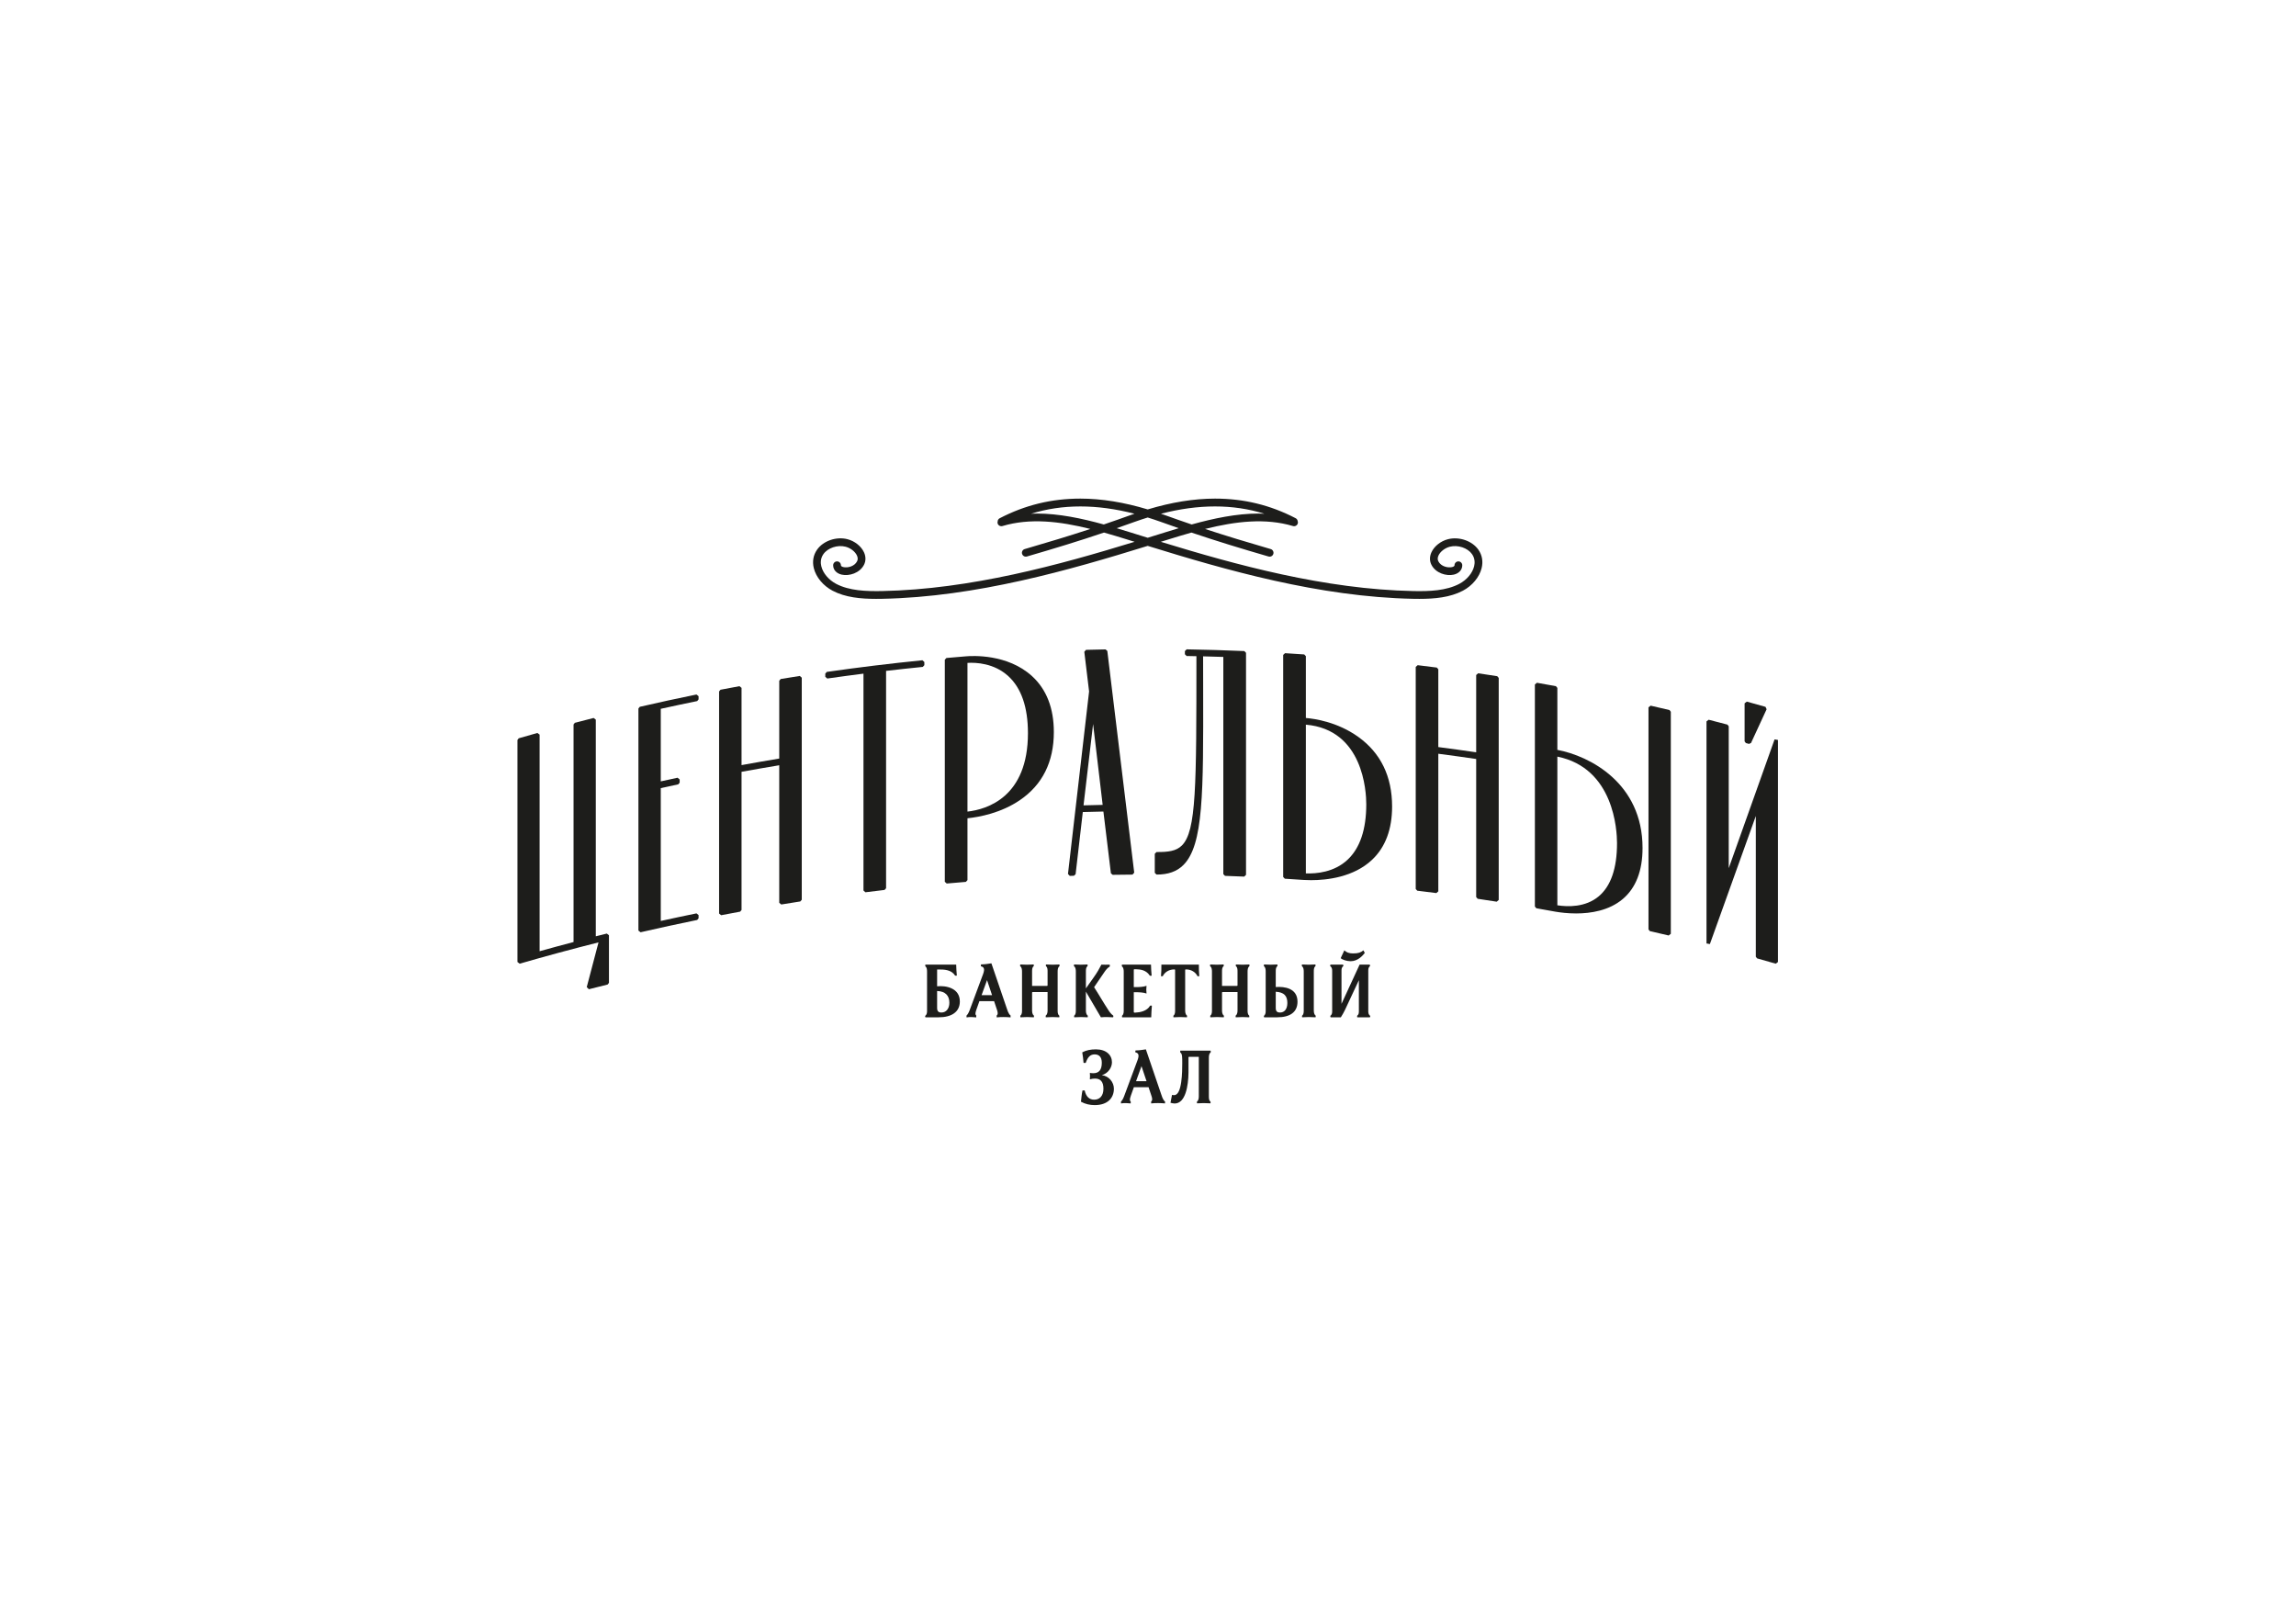 <?xml version="1.0" encoding="UTF-8" standalone="no"?> <svg xmlns:dc="http://purl.org/dc/elements/1.1/" xmlns:cc="http://creativecommons.org/ns#" xmlns:rdf="http://www.w3.org/1999/02/22-rdf-syntax-ns#" xmlns:svg="http://www.w3.org/2000/svg" xmlns="http://www.w3.org/2000/svg" viewBox="0 0 1122.52 793.701" height="793.701" width="1122.52" xml:space="preserve" id="svg2">  <defs id="defs6"> <clipPath id="clipPath18" clipPathUnits="userSpaceOnUse"> <path id="path16" d="M 0,595.276 H 841.89 V 0 H 0 Z"></path> </clipPath> </defs> <g transform="matrix(1.333,0,0,-1.333,0,793.701)" id="g10"> <g id="g12"> <g clip-path="url(#clipPath18)" id="g14"> <g transform="translate(218.523,252.076)" id="g20"> <path id="path22" style="fill:#1d1d1b;fill-opacity:1;fill-rule:nonzero;stroke:none" d="m 0,0 v 79.443 l -0.796,0.62 C -3.094,79.482 -5.39,78.891 -7.683,78.291 l -0.478,-0.62 v -79.77 c -4.16,-1.092 -8.341,-2.225 -12.448,-3.372 v 79.42 l -0.812,0.616 c -2.286,-0.641 -4.57,-1.292 -6.851,-1.952 l -0.462,-0.615 V -9.429 l 0.817,-0.614 c 9.545,2.765 19.266,5.39 28.91,7.811 l -4.316,-16.4 0.777,-0.782 c 2.292,0.588 4.587,1.162 6.883,1.727 l 0.486,0.622 V 0.383 L 4.031,1.004 C 2.687,0.673 1.343,0.338 0,0"></path> </g> <g transform="translate(234.648,336.229)" id="g24"> <path id="path26" style="fill:#1d1d1b;fill-opacity:1;fill-rule:nonzero;stroke:none" d="M 0,0 -0.496,-0.623 V -82.05 l 0.783,-0.624 c 6.889,1.589 13.877,3.106 20.769,4.51 l 0.512,0.626 v 1.163 l -0.767,0.627 c -4.342,-0.884 -8.745,-1.818 -13.099,-2.779 v 48.71 c 2.139,0.473 4.28,0.937 6.422,1.393 l 0.506,0.625 v 1.163 l -0.772,0.626 c -2.053,-0.437 -4.106,-0.881 -6.156,-1.334 v 26.608 c 4.404,0.973 8.895,1.926 13.354,2.835 l 0.512,0.627 V 3.889 L 20.801,4.516 C 13.897,3.11 6.899,1.59 0,0"></path> </g> <g transform="translate(286.336,346.429)" id="g28"> <path id="path30" style="fill:#1d1d1b;fill-opacity:1;fill-rule:nonzero;stroke:none" d="m 0,0 -0.536,-0.631 v -28.538 c -4.595,-0.759 -9.239,-1.567 -13.824,-2.404 V -3.26 l -0.755,0.629 c -2.322,-0.426 -4.644,-0.862 -6.963,-1.308 l -0.519,-0.628 v -81.428 l 0.76,-0.628 c 2.316,0.446 4.634,0.881 6.953,1.307 l 0.524,0.629 v 50.65 c 4.583,0.839 9.227,1.648 13.824,2.408 v -50.429 l 0.743,-0.631 c 2.326,0.383 4.652,0.755 6.979,1.117 l 0.541,0.632 V 0.487 L 6.989,1.12 C 4.658,0.756 2.329,0.383 0,0"></path> </g> <g transform="translate(303.24,349.032)" id="g32"> <path id="path34" style="fill:#1d1d1b;fill-opacity:1;fill-rule:nonzero;stroke:none" d="m 0,0 -0.549,-0.633 v -1.164 l 0.73,-0.633 c 4.402,0.631 8.863,1.235 13.275,1.794 v -79.538 l 0.719,-0.635 c 2.334,0.295 4.669,0.58 7.005,0.853 l 0.565,0.636 V 0.374 c 4.479,0.523 9.005,1.013 13.462,1.459 l 0.576,0.636 V 3.633 L 35.08,4.27 C 23.41,3.101 11.607,1.665 0,0"></path> </g> <g transform="translate(354.836,297.804)" id="g36"> <path id="path38" style="fill:#1d1d1b;fill-opacity:1;fill-rule:nonzero;stroke:none" d="m 0,0 v 54.534 c 3.149,0.185 9.778,-0.094 14.994,-4.872 4.769,-4.37 7.187,-11.399 7.188,-20.89 C 22.18,5.329 7.201,0.812 0,0 M -0.691,56.93 C -3.037,56.74 -5.382,56.54 -7.727,56.331 L -8.31,55.693 v -81.427 l 0.697,-0.637 c 2.341,0.21 4.682,0.41 7.025,0.598 L 0,-25.135 V -2.45 c 4.428,0.464 12.302,1.944 19.205,6.637 8.276,5.626 12.473,14.029 12.474,24.974 0,8.773 -2.692,15.676 -7.998,20.517 -8.992,8.205 -21.883,7.477 -24.372,7.252"></path> </g> <g transform="translate(400.913,329.928)" id="g40"> <path id="path42" style="fill:#1d1d1b;fill-opacity:1;fill-rule:nonzero;stroke:none" d="m 0,0 3.509,-29.662 c -2.34,-0.047 -4.678,-0.104 -7.018,-0.17 z M 4.568,27.356 C 2.177,27.312 -0.214,27.257 -2.604,27.192 l -0.618,-0.716 1.753,-14.535 -7.743,-66.927 0.657,-0.712 1.526,0.051 0.614,0.565 2.639,22.8 c 2.519,0.073 5.037,0.133 7.556,0.182 l 2.749,-22.642 0.646,-0.563 c 2.426,0.037 4.852,0.065 7.279,0.081 l 0.63,0.716 -9.869,81.302 z"></path> </g> <g transform="translate(435.232,357.306)" id="g44"> <path id="path46" style="fill:#1d1d1b;fill-opacity:1;fill-rule:nonzero;stroke:none" d="m 0,0 -0.65,-0.64 v -1.163 l 0.628,-0.64 c 1.199,-0.02 2.4,-0.044 3.6,-0.07 0,-47.945 -0.022,-64.141 -5.338,-69.417 -2.068,-2.051 -4.969,-2.434 -9.291,-2.4 l -0.644,-0.64 v -6.98 l 0.633,-0.64 c 4.223,-0.034 7.445,1.102 9.837,3.478 7.392,7.343 7.352,26.393 7.274,64.343 -0.009,3.872 -0.017,7.936 -0.018,12.2 2.472,-0.061 4.943,-0.132 7.415,-0.215 V -82.43 l 0.617,-0.638 c 2.347,-0.081 4.694,-0.171 7.04,-0.272 l 0.667,0.639 v 81.427 l -0.612,0.639 C 14.156,-0.335 7.038,-0.122 0,0"></path> </g> <g transform="translate(478.949,275.145)" id="g48"> <path id="path50" style="fill:#1d1d1b;fill-opacity:1;fill-rule:nonzero;stroke:none" d="M 0,0 V 54.54 C 21.085,52.74 22.158,29.944 22.158,25.35 22.159,16.129 19.857,9.291 15.316,5.026 10.378,0.389 3.818,-0.149 0,0 M 19.202,50.073 C 11.573,55.54 3.184,56.731 0,56.988 v 22.669 l -0.596,0.638 C -2.943,80.458 -5.29,80.61 -7.64,80.753 L -8.317,80.115 V -1.312 l 0.6,-0.638 c 2.345,-0.144 4.689,-0.296 7.04,-0.459 0.722,-0.042 1.603,-0.074 2.61,-0.074 5.755,0 15.558,1.064 22.348,7.469 4.878,4.602 7.35,11.169 7.349,19.519 0.003,11.054 -4.178,19.657 -12.428,25.568"></path> </g> <g transform="translate(542.15,348.523)" id="g52"> <path id="path54" style="fill:#1d1d1b;fill-opacity:1;fill-rule:nonzero;stroke:none" d="m 0,0 -0.733,-0.633 v -28.34 c -4.594,0.674 -9.261,1.319 -13.889,1.919 V 1.465 L -15.181,2.1 c -2.336,0.301 -4.673,0.592 -7.011,0.874 l -0.716,-0.636 v -81.427 l 0.562,-0.635 c 2.335,-0.28 4.67,-0.571 7.003,-0.873 l 0.721,0.635 v 50.456 c 4.629,-0.602 9.296,-1.248 13.889,-1.923 V -82.06 l 0.546,-0.632 c 2.328,-0.345 4.655,-0.699 6.982,-1.063 l 0.738,0.632 V -1.696 L 6.992,-1.064 C 4.663,-0.7 2.331,-0.345 0,0"></path> </g> <g transform="translate(586.359,266.733)" id="g56"> <path id="path58" style="fill:#1d1d1b;fill-opacity:1;fill-rule:nonzero;stroke:none" d="M 0,0 C -4.882,-4.093 -11.397,-3.876 -15.168,-3.285 V 51.237 C 5.655,47.023 6.715,24.099 6.714,19.497 6.716,10.299 4.456,3.738 0,0 m -15.168,53.708 v 22.73 l -0.525,0.628 c -2.322,0.427 -4.646,0.843 -6.97,1.249 l -0.749,-0.629 V -3.741 l 0.529,-0.631 c 2.32,-0.405 4.641,-0.821 6.966,-1.247 1.761,-0.304 4.487,-0.657 7.626,-0.657 5.431,0 12.091,1.059 17.093,5.274 4.828,4.07 7.275,10.374 7.271,18.733 0.011,23.794 -19.378,33.742 -31.241,35.977"></path> </g> <g transform="translate(605.395,336.653)" id="g60"> <path id="path62" style="fill:#1d1d1b;fill-opacity:1;fill-rule:nonzero;stroke:none" d="m 0,0 -0.782,-0.624 v -81.427 l 0.497,-0.623 C 2.02,-83.2 4.32,-83.735 6.621,-84.281 l 0.787,0.622 V -2.232 L 6.916,-1.61 C 4.613,-1.063 2.307,-0.527 0,0"></path> </g> <g transform="translate(641.476,322.63)" id="g64"> <path id="path66" style="fill:#1d1d1b;fill-opacity:1;fill-rule:nonzero;stroke:none" d="m 0,0 0.751,0.348 5.71,12.359 -0.406,0.883 c -2.284,0.649 -4.571,1.288 -6.858,1.916 L -1.612,14.89 V 0.931 l 0.47,-0.617 z"></path> </g> <g transform="translate(650.859,324.289)" id="g68"> <path id="path70" style="fill:#1d1d1b;fill-opacity:1;fill-rule:nonzero;stroke:none" d="M 0,0 C -5.591,-15.681 -11.196,-31.423 -16.812,-47.225 V 4.794 l -0.476,0.619 c -2.292,0.608 -4.586,1.206 -6.881,1.794 l -0.798,-0.62 V -74.84 l 1.241,-0.216 c 5.626,15.712 11.241,31.364 16.843,46.954 v -51.589 l 0.468,-0.617 c 2.281,-0.638 4.561,-1.289 6.84,-1.948 l 0.816,0.614 v 81.427 z"></path> </g> <g transform="translate(343.704,225.795)" id="g72"> <path id="path74" style="fill:#1d1d1b;fill-opacity:1;fill-rule:nonzero;stroke:none" d="m 0,0 c 0,-1.25 0.565,-1.666 1.607,-1.666 1.667,0 2.887,1.369 2.887,3.602 0,2.588 -1.488,4.197 -4.494,4.285 z m -3.691,13.276 c 0,0.624 -0.029,1.547 -0.565,1.934 -0.149,0.09 -0.09,0.596 -0.059,0.685 h 11.31 c 0.029,-1.458 0.119,-2.649 0.237,-4.018 -0.178,-0.06 -0.386,-0.06 -0.654,0 -1.34,2.232 -4.197,2.232 -5.774,2.232 L 0,14.109 V 7.947 c 3.274,0.327 8.334,-0.625 8.334,-5.566 0,-3.838 -3.036,-5.803 -7.739,-5.803 h -4.881 c -0.089,0.179 -0.119,0.327 -0.089,0.506 0.625,0.476 0.684,1.22 0.684,1.756 z"></path> </g> <g transform="translate(360.018,230.498)" id="g76"> <path id="path78" style="fill:#1d1d1b;fill-opacity:1;fill-rule:nonzero;stroke:none" d="M 0,0 H 3.84 L 1.994,5.506 Z m 4.583,-2.202 h -5.387 l -1.131,-3.185 c -0.505,-1.399 -0.327,-1.905 -0.029,-2.053 0.029,-0.12 0.029,-0.596 0,-0.715 -1.161,0.09 -2.173,0.209 -3.542,0 -0.03,0.09 -0.06,0.536 0,0.715 0.357,0.268 0.744,0.922 1.131,1.934 l 4.94,13.275 c 0.715,1.934 0.239,2.588 -0.803,2.797 -0.06,0.09 -0.06,0.537 0.09,0.715 1.19,0 2.44,0.179 3.749,0.387 L 9.287,-5 c 0.446,-1.487 1.042,-2.351 1.338,-2.44 0.031,-0.12 0.031,-0.596 0,-0.715 -1.577,0.148 -3.511,0.178 -5.089,0 -0.03,0.119 -0.03,0.595 0,0.715 0.566,0.357 0.387,1.25 0.119,2.023 z"></path> </g> <g transform="translate(384.012,233.891)" id="g80"> <path id="path82" style="fill:#1d1d1b;fill-opacity:1;fill-rule:nonzero;stroke:none" d="m 0,0 c 0.119,0 0.208,0.061 0.208,0.209 v 5.03 c 0,0.626 0,1.548 -0.536,1.935 -0.149,0.09 -0.089,0.596 -0.059,0.684 1.816,-0.119 3.125,-0.119 4.941,0 C 4.584,7.77 4.643,7.264 4.524,7.174 3.958,6.787 3.899,5.865 3.899,5.239 V -8.898 c 0,-0.626 0,-1.548 0.536,-1.935 0.149,-0.089 0.089,-0.596 0.06,-0.685 -1.816,0.119 -3.126,0.119 -4.941,0 -0.031,0.089 -0.09,0.596 0.029,0.685 0.566,0.387 0.625,1.309 0.625,1.935 v 6.637 h -5.477 c -0.118,0 -0.208,-0.059 -0.208,-0.209 v -6.428 c 0,-0.626 0.06,-1.548 0.625,-1.935 0.119,-0.089 0.06,-0.596 0.03,-0.685 -1.816,0.119 -3.125,0.119 -4.941,0 -0.029,0.089 -0.089,0.596 0.06,0.685 0.536,0.387 0.536,1.309 0.536,1.935 V 5.239 c 0,0.626 -0.06,1.548 -0.625,1.935 -0.12,0.09 -0.06,0.596 -0.03,0.684 1.815,-0.119 3.125,-0.119 4.941,0 C -4.852,7.77 -4.792,7.264 -4.941,7.174 -5.477,6.787 -5.477,5.865 -5.477,5.239 V 0 Z"></path> </g> <g transform="translate(398.273,224.992)" id="g84"> <path id="path86" style="fill:#1d1d1b;fill-opacity:1;fill-rule:nonzero;stroke:none" d="m 0,0 c 0,-0.626 0.06,-1.548 0.625,-1.935 0.119,-0.088 0.06,-0.595 0.029,-0.684 -1.815,0.118 -3.125,0.118 -4.94,0 -0.03,0.089 -0.089,0.596 0.059,0.684 0.537,0.387 0.537,1.309 0.537,1.935 v 14.138 c 0,0.626 -0.06,1.548 -0.626,1.934 -0.119,0.09 -0.059,0.596 -0.03,0.685 1.816,-0.119 3.126,-0.119 4.941,0 0.03,-0.089 0.09,-0.595 -0.059,-0.685 C 0,15.686 0,14.764 0,14.138 V 7.977 l 2.887,4.077 c 1.22,1.696 2.054,3.185 2.798,4.643 1.042,-0.059 2.054,-0.029 3.036,0 0.089,-0.208 0.089,-0.655 0,-0.714 C 7.857,15.448 7.322,14.764 6.637,13.75 L 3.006,8.423 C 4.822,5.625 6.429,2.768 8.215,0.06 8.691,-0.685 9.346,-1.548 10,-1.965 c 0.12,-0.148 0.061,-0.446 0,-0.654 -1.458,0.059 -2.886,0.148 -4.494,0 L 0,6.786 Z"></path> </g> <g transform="translate(420.51,231.094)" id="g88"> <path id="path90" style="fill:#1d1d1b;fill-opacity:1;fill-rule:nonzero;stroke:none" d="m 0,0 c -1.101,0.416 -2.797,0.477 -3.928,0.477 h -0.745 v -7.263 c 0,-0.149 0.09,-0.209 0.209,-0.209 h 0.387 c 1.638,0.06 4.256,0.536 5.388,2.53 0.267,0.06 0.476,0.06 0.654,0 C 1.846,-5.834 1.756,-7.262 1.726,-8.721 H -8.958 c -0.031,0.089 -0.089,0.596 0.06,0.685 0.535,0.387 0.535,1.308 0.535,1.934 v 14.08 c 0,0.624 -0.06,1.546 -0.626,1.933 -0.118,0.09 -0.058,0.596 -0.029,0.685 H 1.637 C 1.667,9.138 1.756,7.917 1.876,6.548 1.698,6.488 1.489,6.488 1.22,6.548 -0.179,8.662 -2.202,8.84 -3.838,8.899 H -4.464 C -4.583,8.899 -4.673,8.84 -4.673,8.69 V 2.352 h 0.745 C -2.797,2.352 -1.101,2.411 0,2.827 -0.119,1.964 -0.119,0.804 0,0"></path> </g> <g transform="translate(434.682,224.992)" id="g92"> <path id="path94" style="fill:#1d1d1b;fill-opacity:1;fill-rule:nonzero;stroke:none" d="m 0,0 c 0,-0.626 0.06,-1.548 0.624,-1.935 0.12,-0.088 0.061,-0.595 0.03,-0.684 -1.815,0.118 -3.125,0.118 -4.94,0 -0.029,0.089 -0.09,0.596 0.058,0.684 0.537,0.387 0.537,1.309 0.537,1.935 v 14.733 c 0,0.149 -0.089,0.208 -0.207,0.208 h -0.121 c -1.993,0 -3.541,-1.101 -4.197,-2.47 -0.177,-0.06 -0.445,-0.06 -0.654,0 0.12,1.369 0.179,2.768 0.148,4.226 H 5.03 C 5,15.239 5.06,13.84 5.179,12.471 c -0.209,-0.06 -0.476,-0.06 -0.655,0 -0.655,1.369 -2.202,2.47 -4.197,2.47 H 0.208 C 0.09,14.941 0,14.882 0,14.733 Z"></path> </g> <g transform="translate(453.676,233.891)" id="g96"> <path id="path98" style="fill:#1d1d1b;fill-opacity:1;fill-rule:nonzero;stroke:none" d="m 0,0 c 0.118,0 0.208,0.061 0.208,0.209 v 5.03 c 0,0.626 0,1.548 -0.536,1.935 -0.149,0.09 -0.09,0.596 -0.06,0.684 1.817,-0.119 3.125,-0.119 4.942,0 C 4.583,7.77 4.643,7.264 4.523,7.174 3.958,6.787 3.898,5.865 3.898,5.239 V -8.898 c 0,-0.626 0,-1.548 0.536,-1.935 0.149,-0.089 0.089,-0.596 0.06,-0.685 -1.816,0.119 -3.126,0.119 -4.941,0 -0.03,0.089 -0.089,0.596 0.029,0.685 0.566,0.387 0.626,1.309 0.626,1.935 v 6.637 H -5.27 c -0.118,0 -0.208,-0.059 -0.208,-0.209 v -6.428 c 0,-0.626 0.06,-1.548 0.626,-1.935 0.119,-0.089 0.059,-0.596 0.03,-0.685 -1.816,0.119 -3.125,0.119 -4.942,0 -0.029,0.089 -0.089,0.596 0.061,0.685 0.535,0.387 0.535,1.309 0.535,1.935 V 5.239 c 0,0.626 -0.06,1.548 -0.625,1.935 -0.119,0.09 -0.06,0.596 -0.029,0.684 1.815,-0.119 3.124,-0.119 4.94,0 C -4.852,7.77 -4.793,7.264 -4.941,7.174 -5.478,6.787 -5.478,5.865 -5.478,5.239 V 0 Z"></path> </g> <g transform="translate(481.865,224.992)" id="g100"> <path id="path102" style="fill:#1d1d1b;fill-opacity:1;fill-rule:nonzero;stroke:none" d="m 0,0 c 0,-0.626 0.06,-1.548 0.625,-1.935 0.119,-0.088 0.06,-0.595 0.029,-0.684 -1.814,0.118 -3.125,0.118 -4.939,0 -0.03,0.089 -0.091,0.596 0.058,0.684 0.536,0.387 0.536,1.309 0.536,1.935 v 14.138 c 0,0.626 -0.059,1.548 -0.624,1.934 -0.12,0.09 -0.061,0.596 -0.031,0.685 1.817,-0.119 3.125,-0.119 4.942,0 C 0.625,16.668 0.685,16.162 0.536,16.072 0,15.686 0,14.764 0,14.138 Z m -13.959,0.803 c 0,-1.25 0.536,-1.666 1.576,-1.666 1.638,0 2.68,1.279 2.68,3.512 0,2.59 -1.221,3.929 -4.256,4.108 z m -3.69,13.335 c 0,0.626 -0.061,1.548 -0.597,1.934 -0.118,0.09 -0.059,0.596 -0.028,0.685 1.785,-0.119 3.124,-0.119 4.91,0 0.03,-0.089 0.09,-0.595 -0.059,-0.685 -0.536,-0.386 -0.536,-1.308 -0.536,-1.934 V 8.482 c 3.274,0.24 7.978,-0.447 7.978,-5.386 0,-3.84 -2.769,-5.715 -7.414,-5.715 h -4.821 c -0.089,0.179 -0.118,0.327 -0.089,0.506 0.595,0.475 0.656,1.219 0.656,1.756 z"></path> </g> <g transform="translate(500.056,246.928)" id="g104"> <path id="path106" style="fill:#1d1d1b;fill-opacity:1;fill-rule:nonzero;stroke:none" d="m 0,0 c -0.922,-0.773 -1.814,-1.13 -3.779,-1.13 -1.488,0 -2.471,0.387 -3.214,1.13 l -1.341,-2.856 c 0.566,-0.567 2.204,-1.132 3.632,-1.132 2.679,0 4.435,2.053 5.208,3.036 z m -1.398,-5.238 h 3.72 C 2.381,-5.388 2.501,-5.744 2.441,-5.773 1.787,-6.221 1.787,-6.965 1.787,-7.529 v -14.734 c 0,-0.566 0.029,-1.31 0.714,-1.757 0.059,-0.029 -0.06,-0.386 -0.12,-0.535 h -4.643 c -0.058,0.149 -0.089,0.535 0.06,0.685 0.536,0.357 0.536,1.071 0.536,1.607 v 11.31 l -4.494,-9.613 c -0.953,-2.144 -1.696,-3.334 -2.113,-3.989 h -3.75 c -0.06,0.149 -0.179,0.506 -0.121,0.535 0.685,0.477 0.685,1.191 0.685,1.757 v 14.734 c 0,0.564 -0.059,1.308 -0.743,1.756 -0.06,0.029 0.058,0.385 0.119,0.535 h 4.612 c 0.061,-0.15 0.179,-0.506 0.12,-0.535 -0.684,-0.448 -0.684,-1.192 -0.684,-1.756 v -12.085 z"></path> </g> <g transform="translate(400.982,201.866)" id="g108"> <path id="path110" style="fill:#1d1d1b;fill-opacity:1;fill-rule:nonzero;stroke:none" d="m 0,0 c 1.994,0 3.125,1.132 3.125,3.84 0,2.202 -1.101,3.065 -2.619,3.065 -1.637,0 -2.56,-1.011 -3.274,-3.095 -0.209,-0.059 -0.595,-0.059 -0.804,0 -0.118,1.22 -0.238,2.679 -0.476,3.839 1.488,0.804 3.125,1.102 5.03,1.102 3.81,0 5.864,-2.113 5.864,-4.732 0,-1.965 -1.399,-4.078 -3.721,-4.734 2.62,-0.297 4.435,-2.589 4.435,-4.97 0,-3.334 -2.233,-6.011 -7.054,-6.011 -1.727,0 -3.483,0.386 -5.03,1.25 0.149,1.279 0.268,2.797 0.566,4.136 0.237,0.03 0.564,0.03 0.803,0 0.506,-2.322 1.726,-3.393 3.482,-3.393 1.935,0 3.393,1.28 3.393,4.018 0,2.62 -1.131,3.721 -3.095,3.721 -0.566,0 -1.102,-0.059 -1.875,-0.268 0.06,0.745 0.06,1.547 0,2.352 C -0.685,0.03 -0.387,0 0,0"></path> </g> <g transform="translate(416.67,198.949)" id="g112"> <path id="path114" style="fill:#1d1d1b;fill-opacity:1;fill-rule:nonzero;stroke:none" d="M 0,0 H 3.84 L 1.995,5.506 Z m 4.584,-2.202 h -5.387 l -1.131,-3.185 c -0.505,-1.399 -0.327,-1.905 -0.029,-2.053 0.029,-0.12 0.029,-0.596 0,-0.715 -1.161,0.09 -2.174,0.209 -3.543,0 -0.03,0.09 -0.059,0.536 0,0.715 0.357,0.266 0.744,0.922 1.131,1.934 L 0.566,7.769 c 0.714,1.934 0.239,2.588 -0.803,2.797 -0.06,0.09 -0.06,0.537 0.089,0.715 1.19,0 2.44,0.179 3.751,0.387 L 9.288,-5 c 0.445,-1.487 1.041,-2.351 1.338,-2.44 0.03,-0.12 0.03,-0.596 0,-0.715 -1.578,0.148 -3.512,0.178 -5.088,0 -0.031,0.119 -0.031,0.595 0,0.715 0.564,0.357 0.385,1.25 0.118,2.023 z"></path> </g> <g transform="translate(435.903,202.075)" id="g116"> <path id="path118" style="fill:#1d1d1b;fill-opacity:1;fill-rule:nonzero;stroke:none" d="m 0,0 c -0.061,-4.852 -1.102,-11.312 -5.091,-11.312 -0.417,0 -0.951,0.121 -1.517,0.269 l 0.566,2.887 c 0.207,-0.088 0.624,-0.088 0.803,-0.088 2.917,0 2.947,8.84 2.947,11.666 0,2.263 0.029,3.482 -0.685,3.959 -0.119,0.09 -0.06,0.596 -0.03,0.684 H 8.125 C 8.155,7.977 8.214,7.471 8.095,7.381 7.529,6.994 7.471,6.071 7.471,5.447 V -8.632 c 0,-0.626 0,-1.548 0.534,-1.934 0.15,-0.089 0.09,-0.596 0.06,-0.685 -1.815,0.118 -3.125,0.118 -4.94,0 -0.03,0.089 -0.09,0.596 0.028,0.685 0.567,0.386 0.626,1.308 0.626,1.934 V 5.804 H 0.207 C 0.089,5.804 0,5.774 0,5.596 0.029,1.19 0.029,0.654 0,0"></path> </g> <g transform="translate(416.182,404.066)" id="g120"> <path id="path122" style="fill:#1d1d1b;fill-opacity:1;fill-rule:nonzero;stroke:none" d="M 0,0 C 1.606,0.578 3.19,1.099 4.763,1.588 6.335,1.099 7.92,0.578 9.526,0 c 2.291,-0.826 4.47,-1.592 6.605,-2.335 -1.589,-0.477 -3.173,-0.96 -4.74,-1.449 C 9.222,-4.46 7.005,-5.15 4.762,-5.845 2.518,-5.149 0.298,-4.458 -1.873,-3.782 -3.438,-3.293 -5.018,-2.811 -6.607,-2.335 -4.47,-1.592 -2.291,-0.826 0,0 M -0.962,2.669 C -4.621,1.351 -8.049,0.152 -11.354,-0.97 c -8.151,2.258 -16.474,4.005 -24.53,4.005 -0.735,0 -1.442,-0.041 -2.158,-0.07 11.575,3.578 24.126,3.568 37.948,-10e-4 -0.29,-0.102 -0.577,-0.19 -0.868,-0.295 m 11.451,0 C 10.197,2.774 9.911,2.862 9.62,2.964 23.446,6.535 35.998,6.545 47.572,2.965 46.855,2.994 46.147,3.035 45.41,3.035 37.353,3.035 29.032,1.288 20.879,-0.97 17.575,0.152 14.147,1.351 10.489,2.669 M 126.04,-10.218 c -2.271,3.239 -7.065,4.896 -11.159,3.843 -2.663,-0.682 -5.044,-2.577 -6.066,-4.824 -0.7,-1.54 -0.702,-3.151 -0.004,-4.535 1.547,-3.072 5.468,-4.262 8.221,-3.626 1.911,0.454 3.099,1.771 3.099,3.436 0,0.782 -0.638,1.42 -1.421,1.42 -0.782,0 -1.419,-0.638 -1.419,-1.42 0,-0.397 -0.575,-0.591 -0.917,-0.673 -1.481,-0.354 -4.045,0.194 -5.028,2.143 -0.31,0.616 -0.292,1.317 0.054,2.081 0.67,1.471 2.352,2.775 4.187,3.247 2.961,0.758 6.525,-0.44 8.125,-2.723 1.133,-1.616 1.041,-3.311 0.767,-4.45 -0.614,-2.534 -2.701,-5.006 -5.448,-6.452 -4.8,-2.523 -10.945,-2.765 -16.826,-2.639 -32.527,0.641 -65.029,9.597 -92.639,18.062 0.892,0.277 1.798,0.559 2.677,0.833 2.87,0.895 5.723,1.76 8.557,2.558 9.539,-3.223 18.117,-5.826 28.283,-8.782 0.132,-0.038 0.266,-0.058 0.399,-0.058 0.235,0 0.47,0.06 0.682,0.178 0.332,0.182 0.574,0.482 0.68,0.848 0.216,0.751 -0.218,1.539 -0.967,1.759 -8.66,2.518 -16.155,4.775 -24.08,7.38 11.247,2.802 22.117,4.079 32.25,1.063 0.752,-0.222 1.542,0.214 1.765,0.959 0.085,0.289 0.05,0.576 -0.04,0.843 -0.064,0.436 -0.305,0.84 -0.725,1.059 -9.325,4.846 -19.007,7.201 -29.601,7.201 -7.727,0 -16.012,-1.347 -24.682,-3.966 -8.668,2.619 -16.953,3.966 -24.683,3.966 -10.595,0 -20.277,-2.355 -29.601,-7.201 -0.337,-0.176 -0.585,-0.47 -0.7,-0.832 -0.024,-0.073 -0.014,-0.149 -0.025,-0.224 -0.09,-0.267 -0.126,-0.556 -0.04,-0.846 0.222,-0.745 1.015,-1.175 1.766,-0.959 10.132,3.017 20.998,1.741 32.249,-1.063 -7.926,-2.605 -15.42,-4.861 -24.082,-7.38 -0.75,-0.22 -1.183,-1.008 -0.966,-1.761 0.181,-0.62 0.749,-1.022 1.364,-1.022 0.132,0 0.265,0.018 0.396,0.056 10.163,2.955 18.739,5.558 28.284,8.782 2.837,-0.798 5.695,-1.665 8.569,-2.562 0.875,-0.272 1.777,-0.553 2.664,-0.829 -27.604,-8.463 -60.107,-17.421 -92.635,-18.062 -5.902,-0.112 -12.041,0.122 -16.83,2.639 -2.745,1.446 -4.831,3.918 -5.445,6.452 -0.277,1.139 -0.369,2.834 0.764,4.45 1.602,2.287 5.17,3.483 8.125,2.723 1.836,-0.472 3.519,-1.776 4.187,-3.247 0.347,-0.764 0.365,-1.465 0.054,-2.081 -0.98,-1.947 -3.546,-2.499 -5.029,-2.141 -0.342,0.08 -0.915,0.274 -0.915,0.671 0,0.784 -0.637,1.42 -1.42,1.42 -0.783,0 -1.42,-0.636 -1.42,-1.42 0,-1.665 1.188,-2.982 3.099,-3.436 2.75,-0.64 6.673,0.556 8.222,3.626 0.697,1.386 0.695,2.997 -0.006,4.535 -1.022,2.249 -3.403,4.142 -6.065,4.824 -4.092,1.059 -8.887,-0.598 -11.157,-3.843 -1.378,-1.967 -1.792,-4.302 -1.2,-6.749 0.8,-3.303 3.439,-6.482 6.884,-8.295 4.725,-2.487 10.392,-2.993 15.984,-2.993 0.743,0 1.485,0.01 2.223,0.024 34.492,0.682 68.777,10.558 97.384,19.412 28.603,-8.853 62.891,-18.73 97.383,-19.412 0.746,-0.014 1.497,-0.024 2.249,-0.024 5.58,0 11.234,0.508 15.96,2.993 3.445,1.815 6.083,4.994 6.881,8.295 0.595,2.445 0.181,4.78 -1.196,6.749"></path> </g> </g> </g> </g> </svg> 